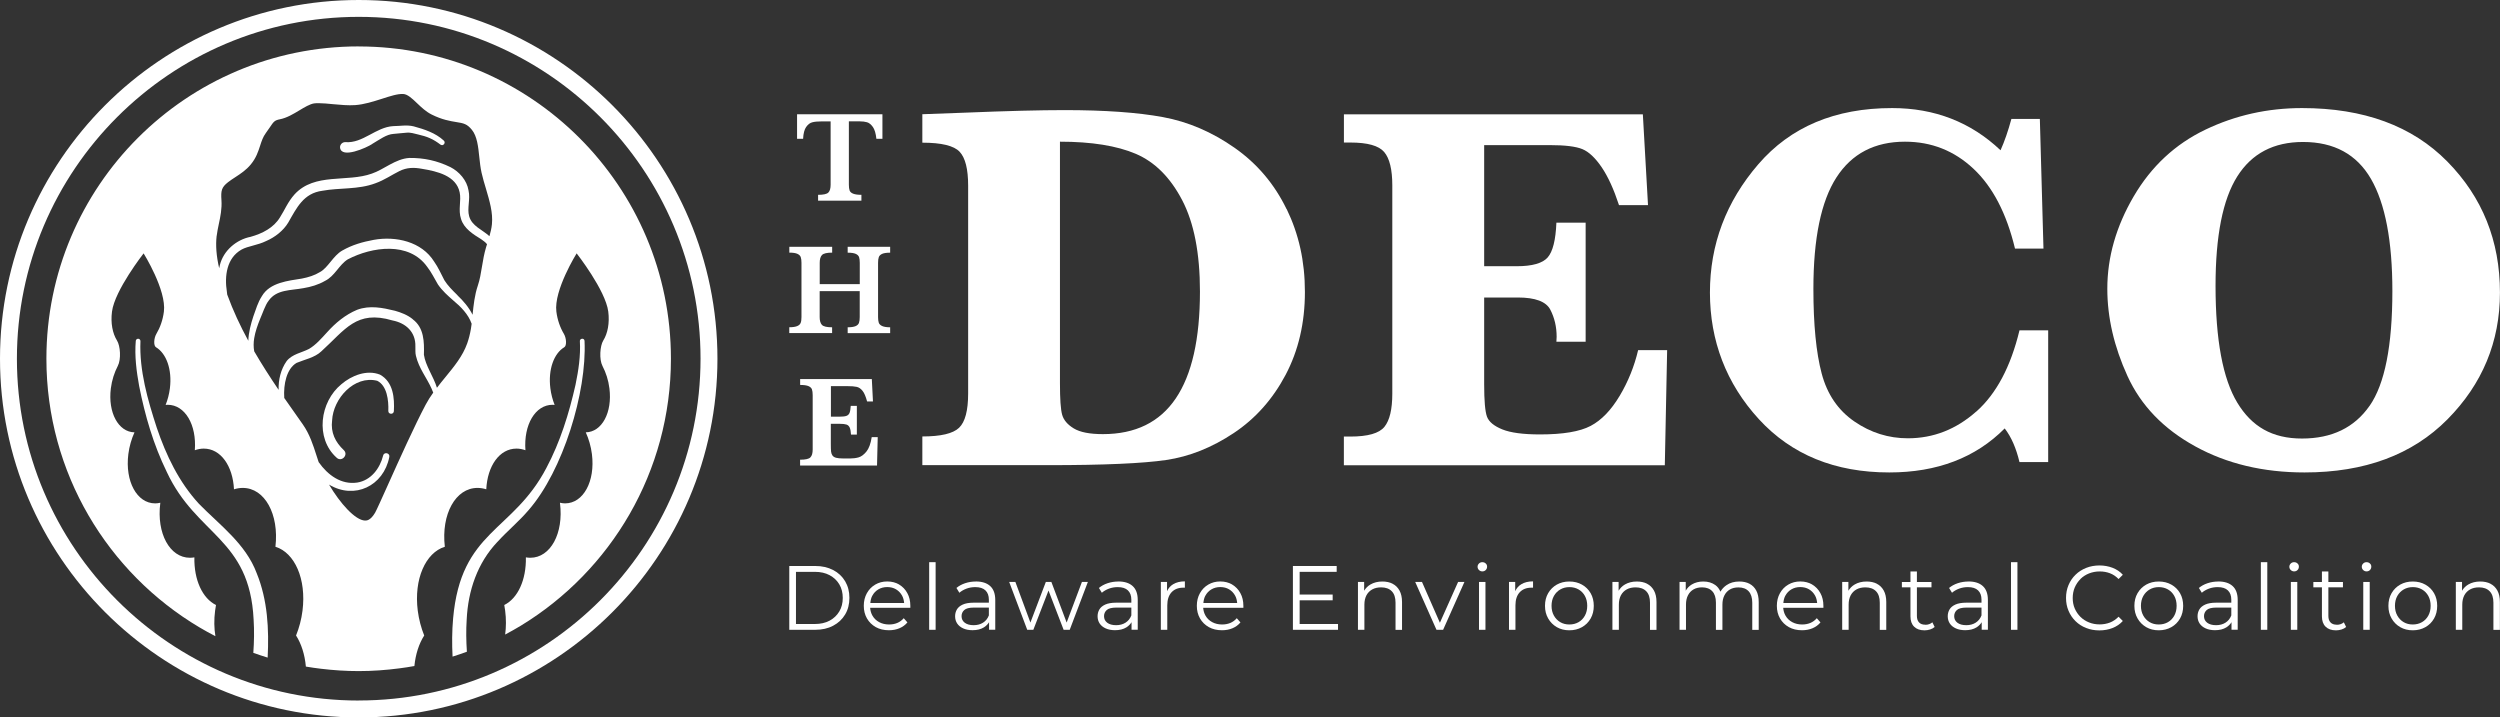 <svg xmlns="http://www.w3.org/2000/svg" id="a" viewBox="0 0 504.29 144.71"><rect x="0" y="0" width="504.29" height="144.71" fill="#333333" stroke="none"/><defs><style>.b{fill:#fff;stroke-width:0px;}</style></defs><path class="b" d="M259.52,42.18c-2.45-5.06-5.95-9.19-10.49-12.37s-9.36-5.25-14.46-6.19c-5.1-.94-11.72-1.41-19.86-1.41-4.87,0-11.59.17-20.15.52l-8.51.31v5.74c3.86,0,6.37.61,7.52,1.83,1.15,1.22,1.72,3.5,1.72,6.84v41.92c0,3.45-.61,5.75-1.83,6.92-1.22,1.17-3.69,1.75-7.41,1.75v5.79h25.48c11.1,0,19-.35,23.7-1.04s9.24-2.51,13.63-5.43c4.39-2.92,7.87-6.84,10.47-11.75,2.59-4.91,3.89-10.48,3.89-16.71s-1.23-11.67-3.68-16.73ZM237.17,80.37c-3.25,4.8-8.15,7.2-14.7,7.2-2.65,0-4.6-.38-5.87-1.15-1.27-.77-2.05-1.69-2.35-2.77-.3-1.08-.44-3.18-.44-6.32V28.58c6.37,0,11.47.82,15.3,2.45,3.83,1.64,6.94,4.74,9.34,9.32,2.4,4.58,3.6,10.73,3.6,18.46,0,9.57-1.63,16.76-4.88,21.56Z"></path><path class="b" d="M326.71,79.85c-1.72,2.89-3.67,4.91-5.85,6.06-2.18,1.15-5.58,1.72-10.21,1.72-3.41,0-5.95-.34-7.62-1.02s-2.7-1.53-3.08-2.56c-.38-1.03-.57-3.21-.57-6.55v-17.49h6.79c3.52,0,5.7.82,6.55,2.45.85,1.64,1.28,3.46,1.28,5.48,0,.21-.02.54-.05.99h5.9v-24.01h-5.9c-.14,3.48-.72,5.81-1.75,7-1.03,1.18-3.11,1.78-6.24,1.78h-6.58v-24.43h13.21c3.1,0,5.3.27,6.6.81,1.31.54,2.6,1.76,3.89,3.65,1.29,1.9,2.45,4.45,3.5,7.65h5.85l-1.04-18.32h-60.3v5.69h1.31c3.45,0,5.72.63,6.81,1.91s1.64,3.52,1.64,6.76v41.97c0,3.17-.53,5.4-1.59,6.71-1.06,1.31-3.35,1.96-6.87,1.96h-1.31v5.79h64.74l.47-23.23h-5.85c-.77,3.27-2.01,6.35-3.73,9.24Z"></path><path class="b" d="M398.62,83.03c-4.04,3.58-8.63,5.38-13.78,5.38-3.9,0-7.49-1.13-10.78-3.39-3.29-2.26-5.49-5.49-6.6-9.68-1.11-4.19-1.67-9.88-1.67-17.05,0-10.2,1.55-17.7,4.65-22.5,3.1-4.8,7.71-7.21,13.83-7.21,5.33,0,9.93,1.82,13.81,5.46,3.88,3.64,6.67,9,8.38,16.11h5.74l-.73-26.16h-5.74c-.66,2.44-1.39,4.54-2.19,6.32-5.99-5.67-13.28-8.51-21.87-8.51-11.49,0-20.48,3.78-26.99,11.33-6.51,7.55-9.76,16.18-9.76,25.89s3.29,18.36,9.87,25.53c6.58,7.17,15.35,10.75,26.31,10.75,9.64,0,17.4-2.96,23.28-8.88,1.32,1.71,2.31,3.97,2.98,6.79h5.79v-26.57h-5.79c-1.77,7.34-4.68,12.81-8.72,16.39Z"></path><path class="b" d="M493.66,32.58c-7.08-7.19-16.86-10.78-29.31-10.78-6.93,0-13.43,1.45-19.5,4.36-6.07,2.91-10.89,7.39-14.44,13.44-3.55,6.06-5.33,12.27-5.33,18.64,0,5.81,1.36,11.69,4.07,17.62,2.71,5.93,7.26,10.66,13.65,14.17,6.39,3.52,13.74,5.27,22.06,5.27,12.15,0,21.75-3.57,28.82-10.7,7.06-7.13,10.6-15.66,10.6-25.58,0-10.44-3.54-19.25-10.62-26.44ZM477.98,81.86c-3.06,4.4-7.61,6.6-13.63,6.6s-10.13-2.41-13.05-7.23-4.39-12.68-4.39-23.57c0-10.09,1.46-17.45,4.39-22.08s7.34-6.94,13.26-6.94c6.27,0,10.83,2.49,13.71,7.46,2.87,4.98,4.31,12.51,4.31,22.61,0,11.03-1.53,18.75-4.59,23.15Z"></path><path class="b" d="M168.06,114.99c-1.04-.55-2.24-.82-3.61-.82h-5.24v12.87h5.24c1.37,0,2.58-.27,3.61-.82,1.04-.55,1.84-1.3,2.42-2.27.58-.97.86-2.08.86-3.35s-.29-2.38-.86-3.35c-.58-.97-1.38-1.72-2.42-2.27ZM169.3,123.34c-.47.79-1.12,1.41-1.96,1.86-.84.45-1.83.67-2.97.67h-3.81v-10.52h3.81c1.14,0,2.13.22,2.97.67.84.45,1.49,1.06,1.96,1.85.47.79.7,1.7.7,2.74s-.23,1.94-.7,2.73Z"></path><path class="b" d="M181.39,117.91c-.71-.41-1.51-.62-2.42-.62s-1.7.21-2.42.63-1.28,1-1.69,1.74c-.41.74-.62,1.58-.62,2.54s.21,1.8.64,2.55c.43.74,1.02,1.32,1.78,1.75.76.42,1.64.63,2.65.63.77,0,1.48-.13,2.12-.4.64-.27,1.18-.66,1.61-1.18l-.74-.85c-.37.43-.81.75-1.31.96s-1.06.31-1.65.31c-.75,0-1.41-.16-1.99-.47-.58-.31-1.04-.75-1.36-1.31-.27-.47-.42-1-.47-1.59h8.11c0-.07,0-.14,0-.21,0-.07,0-.13,0-.19,0-.97-.2-1.82-.61-2.56-.4-.74-.96-1.32-1.66-1.73ZM175.96,120.17c.29-.55.7-.98,1.23-1.29.53-.31,1.12-.46,1.78-.46s1.27.15,1.78.46c.51.31.92.73,1.22,1.28.24.44.36.94.41,1.48h-6.82c.05-.53.16-1.03.39-1.47Z"></path><rect class="b" x="187.43" y="113.4" width="1.3" height="13.64"></rect><path class="b" d="M196.86,117.3c-.76,0-1.48.11-2.17.34-.69.23-1.27.55-1.76.96l.59.97c.39-.34.87-.62,1.43-.83s1.16-.31,1.78-.31c.91,0,1.59.22,2.05.66s.69,1.07.69,1.89v.59h-3.07c-.92,0-1.65.13-2.2.38-.55.25-.94.58-1.18.99-.24.41-.36.87-.36,1.37,0,.55.14,1.04.42,1.46.28.42.69.75,1.22.99.53.24,1.16.36,1.88.36.92,0,1.68-.19,2.29-.57.44-.28.79-.63,1.04-1.04v1.52h1.25v-5.99c0-1.26-.34-2.2-1.02-2.82-.68-.62-1.65-.93-2.9-.93ZM198.3,125.6c-.53.34-1.17.51-1.9.51-.77,0-1.37-.17-1.8-.5-.43-.33-.64-.77-.64-1.32,0-.49.18-.9.54-1.23.36-.33,1.01-.5,1.94-.5h3.03v1.58c-.25.64-.63,1.12-1.17,1.46Z"></path><polygon class="b" points="215.16 125.58 212.08 117.39 210.96 117.39 207.85 125.58 204.82 117.39 203.57 117.39 207.21 127.04 208.44 127.04 211.5 119.12 214.55 127.04 215.78 127.04 219.44 117.39 218.24 117.39 215.16 125.58"></polygon><path class="b" d="M225.6,117.3c-.76,0-1.48.11-2.17.34-.69.23-1.27.55-1.76.96l.59.97c.39-.34.87-.62,1.43-.83s1.16-.31,1.78-.31c.91,0,1.59.22,2.05.66.46.44.69,1.07.69,1.89v.59h-3.07c-.92,0-1.65.13-2.2.38-.55.25-.94.58-1.18.99-.24.41-.36.87-.36,1.37,0,.55.14,1.04.42,1.46.28.42.69.75,1.22.99.53.24,1.16.36,1.88.36.92,0,1.68-.19,2.29-.57.44-.28.79-.63,1.04-1.04v1.52h1.25v-5.99c0-1.26-.34-2.2-1.02-2.82-.68-.62-1.65-.93-2.9-.93ZM227.04,125.6c-.53.34-1.17.51-1.9.51-.77,0-1.37-.17-1.8-.5-.43-.33-.64-.77-.64-1.32,0-.49.18-.9.54-1.23.36-.33,1.01-.5,1.94-.5h3.03v1.58c-.25.64-.63,1.12-1.17,1.46Z"></path><path class="b" d="M235.41,119.28v-1.89h-1.25v9.65h1.3v-4.93c0-1.14.29-2.02.86-2.64.58-.62,1.37-.93,2.39-.93.05,0,.1,0,.15,0,.05,0,.1,0,.15,0v-1.27c-.94,0-1.73.19-2.37.58-.55.33-.96.81-1.23,1.4Z"></path><path class="b" d="M248.57,117.91c-.71-.41-1.51-.62-2.42-.62s-1.7.21-2.42.63c-.72.42-1.28,1-1.69,1.74-.41.74-.62,1.58-.62,2.54s.21,1.8.64,2.55c.43.74,1.02,1.32,1.78,1.75.76.42,1.64.63,2.65.63.77,0,1.48-.13,2.12-.4.64-.27,1.18-.66,1.61-1.18l-.74-.85c-.37.43-.81.75-1.31.96-.51.21-1.06.31-1.65.31-.75,0-1.41-.16-1.99-.47-.58-.31-1.04-.75-1.36-1.31-.27-.47-.42-1-.47-1.59h8.11c0-.07,0-.14,0-.21,0-.07,0-.13,0-.19,0-.97-.2-1.82-.61-2.56-.4-.74-.96-1.32-1.66-1.73ZM243.14,120.17c.29-.55.7-.98,1.23-1.29.53-.31,1.12-.46,1.78-.46s1.27.15,1.78.46.92.73,1.22,1.28c.24.44.36.94.41,1.48h-6.82c.05-.53.16-1.03.39-1.47Z"></path><polygon class="b" points="262.16 121.09 268.82 121.09 268.82 119.93 262.16 119.93 262.16 115.35 269.63 115.35 269.63 114.17 260.8 114.17 260.8 127.04 269.9 127.04 269.9 125.87 262.16 125.87 262.16 121.09"></polygon><path class="b" d="M280.92,117.75c-.59-.3-1.28-.45-2.07-.45-.93,0-1.73.2-2.41.6-.55.32-.96.75-1.27,1.26v-1.77h-1.25v9.65h1.3v-5.07c0-.74.14-1.36.41-1.88.28-.52.67-.92,1.18-1.2.51-.28,1.11-.41,1.79-.41.92,0,1.63.26,2.14.78.51.52.76,1.29.76,2.31v5.48h1.31v-5.61c0-.93-.17-1.7-.51-2.32-.34-.61-.8-1.07-1.4-1.37Z"></path><polygon class="b" points="290.45 125.62 286.84 117.39 285.47 117.39 289.76 127.04 291.1 127.04 295.4 117.39 294.12 117.39 290.45 125.62"></polygon><path class="b" d="M299.01,113.4c-.27,0-.5.09-.68.27-.18.18-.28.4-.28.65s.09.48.28.66c.18.18.41.28.68.28s.51-.09.69-.28c.18-.18.27-.41.27-.68s-.09-.47-.28-.64c-.18-.17-.41-.26-.68-.26Z"></path><rect class="b" x="298.34" y="117.39" width="1.3" height="9.65"></rect><path class="b" d="M305.64,119.28v-1.89h-1.25v9.65h1.3v-4.93c0-1.14.29-2.02.86-2.64.58-.62,1.37-.93,2.39-.93.05,0,.1,0,.15,0,.05,0,.1,0,.15,0v-1.27c-.94,0-1.73.19-2.37.58-.55.33-.96.81-1.23,1.4Z"></path><path class="b" d="M319.11,117.93c-.74-.42-1.59-.63-2.55-.63s-1.78.21-2.52.62c-.74.42-1.32.99-1.75,1.73-.43.74-.64,1.59-.64,2.56s.21,1.79.64,2.54c.43.75,1.01,1.33,1.75,1.76.74.42,1.57.63,2.52.63s1.79-.21,2.54-.63c.75-.42,1.33-1,1.76-1.75.42-.74.63-1.59.63-2.55s-.21-1.82-.63-2.55c-.42-.73-1-1.31-1.75-1.73ZM319.7,124.18c-.31.57-.74,1.01-1.28,1.32s-1.16.47-1.86.47-1.3-.16-1.83-.47c-.53-.31-.96-.75-1.28-1.32-.32-.57-.48-1.23-.48-1.98s.16-1.42.48-1.99c.32-.56.75-1,1.29-1.31.54-.31,1.15-.47,1.84-.47s1.3.16,1.84.47c.54.31.97.75,1.28,1.31.31.56.47,1.23.47,1.99s-.16,1.41-.47,1.98Z"></path><path class="b" d="M332.25,117.75c-.59-.3-1.28-.45-2.07-.45-.93,0-1.73.2-2.41.6-.55.32-.96.75-1.27,1.26v-1.77h-1.25v9.65h1.3v-5.07c0-.74.14-1.36.41-1.88.28-.52.67-.92,1.18-1.2.51-.28,1.11-.41,1.79-.41.92,0,1.63.26,2.14.78.51.52.76,1.29.76,2.31v5.48h1.31v-5.61c0-.93-.17-1.7-.51-2.32-.34-.61-.8-1.07-1.4-1.37Z"></path><path class="b" d="M352.9,117.75c-.58-.3-1.27-.45-2.05-.45-1.01,0-1.87.24-2.58.73-.53.36-.94.8-1.23,1.32-.24-.56-.58-1.01-1.04-1.34-.66-.47-1.46-.71-2.41-.71-.89,0-1.67.2-2.33.6-.53.32-.93.74-1.22,1.25v-1.76h-1.25v9.65h1.3v-5.07c0-.74.13-1.36.4-1.88.26-.52.64-.92,1.13-1.2.49-.28,1.06-.41,1.71-.41.88,0,1.57.26,2.06.78s.74,1.29.74,2.31v5.48h1.31v-5.07c0-.74.13-1.36.4-1.88.26-.52.64-.92,1.12-1.2.48-.28,1.06-.41,1.72-.41.88,0,1.57.26,2.05.78.48.52.73,1.29.73,2.31v5.48h1.3v-5.61c0-.93-.16-1.7-.49-2.32-.33-.61-.78-1.07-1.36-1.37Z"></path><path class="b" d="M365.57,117.91c-.71-.41-1.51-.62-2.42-.62s-1.7.21-2.42.63-1.28,1-1.69,1.74c-.41.74-.62,1.58-.62,2.54s.21,1.8.64,2.55c.43.74,1.02,1.32,1.78,1.75.76.42,1.64.63,2.65.63.77,0,1.48-.13,2.12-.4.64-.27,1.18-.66,1.61-1.18l-.74-.85c-.37.43-.81.75-1.31.96-.51.21-1.06.31-1.65.31-.75,0-1.41-.16-1.99-.47-.58-.31-1.04-.75-1.36-1.31-.27-.47-.42-1-.47-1.59h8.11c0-.07,0-.14,0-.21,0-.07,0-.13,0-.19,0-.97-.2-1.82-.61-2.56-.4-.74-.96-1.32-1.66-1.73ZM360.13,120.17c.29-.55.7-.98,1.23-1.29.53-.31,1.12-.46,1.78-.46s1.27.15,1.78.46c.51.31.92.73,1.22,1.28.24.44.36.94.41,1.48h-6.82c.05-.53.16-1.03.39-1.47Z"></path><path class="b" d="M378.6,117.75c-.59-.3-1.28-.45-2.07-.45-.93,0-1.73.2-2.41.6-.55.32-.96.75-1.27,1.26v-1.77h-1.25v9.65h1.3v-5.07c0-.74.14-1.36.41-1.88.28-.52.67-.92,1.18-1.2.51-.28,1.11-.41,1.79-.41.92,0,1.63.26,2.14.78.51.52.76,1.29.76,2.31v5.48h1.31v-5.61c0-.93-.17-1.7-.51-2.32-.34-.61-.8-1.07-1.4-1.37Z"></path><path class="b" d="M388.34,126.01c-.54,0-.95-.15-1.24-.46-.29-.31-.43-.74-.43-1.3v-5.77h2.94v-1.08h-2.94v-2.13h-1.3v2.13h-1.73v1.08h1.73v5.85c0,.89.24,1.59.74,2.08.49.49,1.19.74,2.1.74.38,0,.75-.06,1.11-.17.36-.11.67-.28.93-.51l-.46-.94c-.38.33-.86.5-1.43.5Z"></path><path class="b" d="M397.09,117.3c-.76,0-1.48.11-2.17.34-.69.23-1.27.55-1.76.96l.59.97c.39-.34.87-.62,1.43-.83s1.16-.31,1.78-.31c.91,0,1.59.22,2.05.66.46.44.69,1.07.69,1.89v.59h-3.07c-.92,0-1.65.13-2.2.38-.55.25-.94.58-1.18.99-.24.41-.36.87-.36,1.37,0,.55.14,1.04.42,1.46.28.42.69.75,1.22.99.53.24,1.16.36,1.88.36.92,0,1.68-.19,2.29-.57.44-.28.79-.63,1.04-1.04v1.52h1.25v-5.99c0-1.26-.34-2.2-1.02-2.82-.68-.62-1.65-.93-2.9-.93ZM398.53,125.6c-.53.34-1.17.51-1.9.51-.77,0-1.37-.17-1.8-.5-.43-.33-.64-.77-.64-1.32,0-.49.18-.9.54-1.23.36-.33,1.01-.5,1.94-.5h3.03v1.58c-.25.64-.63,1.12-1.17,1.46Z"></path><rect class="b" x="405.65" y="113.4" width="1.3" height="13.64"></rect><path class="b" d="M419.66,116.79c.49-.48,1.07-.86,1.73-1.12.66-.26,1.38-.4,2.15-.4s1.42.12,2.06.36c.64.24,1.22.63,1.75,1.17l.86-.86c-.56-.63-1.26-1.09-2.08-1.41-.82-.31-1.7-.47-2.63-.47s-1.86.16-2.68.49c-.82.33-1.54.78-2.14,1.37-.61.59-1.08,1.28-1.42,2.08-.34.8-.51,1.67-.51,2.61s.17,1.81.51,2.61c.34.8.81,1.49,1.41,2.08.6.59,1.31,1.05,2.13,1.37.82.33,1.72.49,2.68.49s1.83-.16,2.65-.48c.82-.32,1.51-.79,2.08-1.42l-.86-.86c-.53.54-1.11.93-1.75,1.18-.64.24-1.32.37-2.06.37-.77,0-1.49-.13-2.15-.4-.66-.26-1.24-.64-1.73-1.12-.49-.48-.87-1.05-1.15-1.69-.28-.64-.41-1.35-.41-2.12s.14-1.48.41-2.12c.28-.64.66-1.21,1.15-1.69Z"></path><path class="b" d="M438,117.93c-.74-.42-1.59-.63-2.55-.63s-1.78.21-2.52.62c-.74.42-1.32.99-1.75,1.73-.43.74-.64,1.59-.64,2.56s.21,1.79.64,2.54c.43.75,1.01,1.33,1.75,1.76.74.42,1.57.63,2.52.63s1.79-.21,2.54-.63c.75-.42,1.33-1,1.76-1.75.42-.74.63-1.59.63-2.55s-.21-1.82-.63-2.55c-.42-.73-1-1.31-1.75-1.73ZM438.59,124.18c-.31.57-.74,1.01-1.28,1.32-.54.31-1.16.47-1.86.47s-1.3-.16-1.83-.47c-.53-.31-.96-.75-1.28-1.32-.32-.57-.48-1.23-.48-1.98s.16-1.42.48-1.99c.32-.56.75-1,1.29-1.31.54-.31,1.15-.47,1.84-.47s1.3.16,1.84.47c.54.31.97.75,1.28,1.31.31.56.47,1.23.47,1.99s-.16,1.41-.47,1.98Z"></path><path class="b" d="M447.48,117.3c-.76,0-1.48.11-2.17.34-.69.23-1.27.55-1.76.96l.59.97c.39-.34.87-.62,1.43-.83s1.16-.31,1.78-.31c.91,0,1.59.22,2.05.66.46.44.69,1.07.69,1.89v.59h-3.07c-.92,0-1.65.13-2.2.38-.55.25-.94.58-1.18.99-.24.41-.36.87-.36,1.37,0,.55.14,1.04.42,1.46.28.42.69.75,1.22.99.53.24,1.16.36,1.88.36.92,0,1.68-.19,2.29-.57.44-.28.79-.63,1.04-1.04v1.52h1.25v-5.99c0-1.26-.34-2.2-1.02-2.82-.68-.62-1.65-.93-2.9-.93ZM448.92,125.6c-.53.34-1.17.51-1.9.51-.77,0-1.37-.17-1.8-.5-.43-.33-.64-.77-.64-1.32,0-.49.18-.9.54-1.23.36-.33,1.01-.5,1.94-.5h3.03v1.58c-.25.64-.63,1.12-1.17,1.46Z"></path><rect class="b" x="456.05" y="113.4" width="1.3" height="13.64"></rect><path class="b" d="M462.76,113.4c-.27,0-.5.09-.68.27-.18.18-.28.4-.28.65s.09.48.28.66c.18.18.41.28.68.28s.51-.09.69-.28c.18-.18.27-.41.27-.68s-.09-.47-.28-.64c-.18-.17-.41-.26-.68-.26Z"></path><rect class="b" x="462.1" y="117.39" width="1.3" height="9.65"></rect><path class="b" d="M471.34,126.01c-.54,0-.95-.15-1.24-.46-.29-.31-.43-.74-.43-1.3v-5.77h2.94v-1.08h-2.94v-2.13h-1.3v2.13h-1.73v1.08h1.73v5.85c0,.89.24,1.59.74,2.08.49.49,1.19.74,2.1.74.38,0,.75-.06,1.11-.17.36-.11.67-.28.93-.51l-.46-.94c-.38.33-.86.5-1.43.5Z"></path><path class="b" d="M477.37,113.4c-.27,0-.5.09-.68.27-.18.18-.28.4-.28.65s.09.48.28.66c.18.18.41.28.68.28s.51-.09.69-.28c.18-.18.27-.41.27-.68s-.09-.47-.28-.64c-.18-.17-.41-.26-.68-.26Z"></path><rect class="b" x="476.71" y="117.39" width="1.3" height="9.65"></rect><path class="b" d="M489.24,117.93c-.74-.42-1.59-.63-2.55-.63s-1.78.21-2.52.62c-.74.42-1.32.99-1.75,1.73-.43.74-.64,1.59-.64,2.56s.21,1.79.64,2.54c.43.75,1.01,1.33,1.75,1.76.74.42,1.57.63,2.52.63s1.79-.21,2.54-.63c.75-.42,1.33-1,1.76-1.75.42-.74.63-1.59.63-2.55s-.21-1.82-.63-2.55c-.42-.73-1-1.31-1.75-1.73ZM489.83,124.18c-.31.57-.74,1.01-1.28,1.32-.54.31-1.16.47-1.86.47s-1.3-.16-1.83-.47c-.53-.31-.96-.75-1.28-1.32-.32-.57-.48-1.23-.48-1.98s.16-1.42.48-1.99c.32-.56.75-1,1.29-1.31.54-.31,1.15-.47,1.84-.47s1.3.16,1.84.47c.54.31.97.75,1.28,1.31.31.56.47,1.23.47,1.99s-.16,1.41-.47,1.98Z"></path><path class="b" d="M502.38,117.75c-.59-.3-1.28-.45-2.07-.45-.93,0-1.73.2-2.41.6-.55.32-.96.75-1.27,1.26v-1.77h-1.25v9.65h1.3v-5.07c0-.74.14-1.36.41-1.88.28-.52.67-.92,1.18-1.2.51-.28,1.11-.41,1.79-.41.92,0,1.63.26,2.14.78.51.52.76,1.29.76,2.31v5.48h1.31v-5.61c0-.93-.17-1.7-.51-2.32-.34-.61-.8-1.07-1.4-1.37Z"></path><path class="b" d="M162.62,25.61c.36-.52.79-.84,1.27-.95.48-.12,1.08-.17,1.81-.17h1.85v12.76c0,.75-.15,1.28-.46,1.59-.31.31-1,.46-2.07.46v1.18h8.74v-1.18c-.73,0-1.28-.08-1.66-.23-.38-.15-.62-.37-.72-.65-.1-.28-.15-.67-.15-1.18v-12.76h2.21c.55,0,1.03.06,1.45.18s.81.44,1.18.95c.36.51.6,1.31.71,2.39h1.22v-4.95h-17.22v4.95h1.22c.05-1.08.26-1.88.62-2.4Z"></path><path class="b" d="M167.85,66.02c-1.07,0-1.76-.16-2.06-.49-.3-.33-.45-.85-.45-1.57v-5.23h8.08v5.23c0,.48-.05.87-.15,1.16-.1.29-.33.51-.69.67-.36.15-.89.23-1.59.23v1.18h8.57v-1.18c-.73,0-1.27-.09-1.63-.26-.36-.17-.58-.4-.67-.67-.09-.28-.14-.65-.14-1.12v-10.95c0-.49.05-.87.15-1.15.1-.28.32-.5.67-.66.35-.16.89-.24,1.62-.24v-1.18h-8.57v1.18c.74,0,1.28.08,1.63.24.35.16.57.38.67.66.09.28.14.66.14,1.15v4.29h-8.08v-4.29c0-.74.15-1.26.46-1.58.3-.32.99-.48,2.05-.48v-1.18h-8.64v1.18c.73,0,1.27.08,1.62.24.35.16.58.38.68.66.1.28.15.66.15,1.15v10.95c0,.49-.05.88-.16,1.16-.11.29-.34.51-.71.66-.36.15-.89.23-1.59.23v1.18h8.64v-1.18Z"></path><path class="b" d="M163.46,92.27c-.31.31-1,.46-2.07.46v1.18h15.52l.14-5.73h-1.21c-.21,1.33-.57,2.3-1.08,2.92s-1.04,1.01-1.57,1.16c-.54.15-1.1.22-1.69.22h-1.4c-.63,0-1.11-.05-1.45-.14-.34-.09-.58-.25-.73-.46-.15-.21-.24-.47-.28-.79-.03-.32-.05-.82-.05-1.5v-4.1h1.8c.61,0,1.06.05,1.36.15.3.1.51.31.65.61.14.3.22.78.26,1.42h1.18v-5.8h-1.23c-.04.64-.12,1.11-.24,1.41-.12.3-.33.5-.63.61-.3.11-.75.16-1.36.16h-1.77v-6.16h3.26c.87,0,1.51.05,1.95.15.43.1.82.36,1.17.8.35.43.65,1.15.92,2.15h1.18l-.23-4.52h-14.46v1.18c.76,0,1.33.08,1.69.24.36.16.6.38.69.66.1.28.15.67.15,1.16v10.95c0,.75-.15,1.29-.46,1.59Z"></path><path class="b" d="M72.36,0C32.46,0,0,32.46,0,72.36s32.46,72.36,72.36,72.36,72.36-32.46,72.36-72.36S112.25,0,72.36,0ZM72.36,141.31c-38.02,0-68.95-30.93-68.95-68.95S34.34,3.4,72.36,3.4s68.95,30.93,68.95,68.95-30.93,68.95-68.95,68.95Z"></path><path class="b" d="M72.36,9.36c-34.79,0-63,28.21-63,63,0,23.06,12.4,43.22,30.89,54.2,1.05.62,2.11,1.21,3.2,1.77-.26-1.58-.3-3.32-.06-5.15.05-.39.11-.77.18-1.14-2.73-1.34-4.45-5.05-4.36-9.61-.29.05-.59.08-.89.08-4.08,0-6.76-4.93-5.99-11.01,0-.03.01-.06.01-.09-.34.08-.69.13-1.04.13-3.68,0-6.11-4.45-5.41-9.95.2-1.57.64-3.06,1.24-4.38-3.25-.05-5.39-4-4.77-8.87.21-1.65.71-3.2,1.4-4.52.7-1.32.52-4.06-.16-5.13-.89-1.43-1.31-3.51-1.01-5.83.55-4.31,6.38-11.75,6.38-11.75,0,0,4.64,7.43,4.09,11.75-.21,1.67-.76,3.22-1.52,4.49-.51.86-.6,2.38-.08,2.69,2.1,1.26,3.29,4.5,2.81,8.3-.15,1.18-.45,2.31-.86,3.34.14-.01.27-.03.41-.03,3.51,0,5.87,4.04,5.48,9.17.59-.21,1.19-.33,1.8-.33,3.43,0,5.86,3.49,6.1,8.21.58-.18,1.17-.28,1.77-.28,4.43,0,7.35,5.3,6.59,11.87,3.89,1.2,6.27,6.51,5.46,12.9-.22,1.77-.68,3.46-1.3,5,1.06,1.66,1.76,3.82,1.98,6.27,1.01.17,2.03.32,3.05.44,2.49.3,5.03.47,7.6.47,2.78,0,5.51-.2,8.19-.55,1.03-.13,2.04-.29,3.05-.47.24-2.41.93-4.52,1.98-6.16-.62-1.54-1.07-3.23-1.3-5-.81-6.38,1.57-11.7,5.46-12.9-.76-6.57,2.17-11.87,6.59-11.87.59,0,1.19.1,1.77.28.23-4.72,2.67-8.21,6.1-8.21.61,0,1.21.12,1.8.33-.38-5.13,1.98-9.17,5.48-9.17.14,0,.27.02.41.03-.41-1.03-.71-2.16-.86-3.34-.48-3.8.71-7.04,2.81-8.3.52-.31.43-1.83-.08-2.69-.76-1.27-1.31-2.82-1.52-4.49-.55-4.31,4.09-11.75,4.09-11.75,0,0,5.83,7.43,6.38,11.75.29,2.32-.12,4.4-1.01,5.83-.67,1.08-.85,3.81-.16,5.13s1.2,2.87,1.4,4.52c.62,4.87-1.52,8.82-4.77,8.87.6,1.32,1.04,2.81,1.24,4.38.7,5.49-1.73,9.95-5.41,9.95-.35,0-.69-.05-1.04-.13,0,.03.01.06.01.09.77,6.08-1.91,11.01-5.99,11.01-.3,0-.59-.03-.89-.08.09,4.56-1.64,8.27-4.36,9.61.07.38.13.76.18,1.14.22,1.7.2,3.33,0,4.82,1.07-.57,2.12-1.16,3.15-1.78,18.16-11.05,30.29-31.04,30.29-53.85,0-34.79-28.21-63-63-63ZM73.65,105.01c-2.01-.06-5.05-3.49-7.28-7.26,5.15,3.1,11.02.28,12.16-5.57.18-.8-1.04-1.09-1.24-.3-.67,2.66-2.48,5.02-5.22,5.46-3.25.49-5.96-1.52-7.79-4.12-.15-.44-.29-.88-.44-1.34-.68-2.13-1.39-4.32-2.75-6.26-1.25-1.76-2.51-3.54-3.75-5.34-.19-2.78.48-5.91,2.49-7.08,1.58-.67,3.67-1.06,4.98-2.32,4.85-4.39,7.06-8.4,14.36-6.24,2.73.53,4.7,2.36,4.62,5.24.03.62-.05,1.3.11,1.9.6,2.53,2.13,4.34,3.14,6.58.13.28.24.56.35.84-.55.77-1.07,1.57-1.53,2.44-2.23,4.21-5.32,11.07-7.57,16.08-1.21,2.69-2.35,5.23-2.63,5.71-.95,1.61-1.74,1.58-2,1.57ZM43.71,47.58c.09-.76.25-1.53.42-2.35.33-1.54.66-3.14.54-4.85-.13-1.92.01-2.59,1.32-3.62.44-.35.94-.67,1.46-1.01,1.09-.71,2.21-1.45,3.14-2.58,1.08-1.3,1.5-2.62,1.88-3.78.31-.95.57-1.76,1.15-2.55.32-.43.58-.82.82-1.17.76-1.13.94-1.4,2.01-1.61,1.4-.27,2.69-1.05,3.94-1.8,1.04-.63,2.12-1.27,2.95-1.4.26-.04.57-.05.91-.05.84,0,1.89.1,2.9.2,1.52.14,3.1.29,4.5.19,1.82-.13,3.61-.71,5.35-1.26,1.65-.53,3.21-1.05,4.35-.98.86.04,1.8.92,2.78,1.86.88.84,1.8,1.71,2.94,2.28,2.1,1.05,3.69,1.31,4.97,1.52,1.49.24,2.17.36,3.16,1.58,1.04,1.28,1.27,3.4,1.48,5.45.11,1.06.23,2.16.46,3.19.25,1.1.57,2.19.89,3.24.73,2.47,1.43,4.8,1.2,7.16-.08.8-.27,1.59-.5,2.4-1.46-1.33-3.52-2.02-4.09-4.01-.46-1.61.28-3.43-.13-5.22-.33-2.04-1.87-3.79-3.65-4.7-2.7-1.31-5.34-1.88-8.28-1.85-2.81.16-5.19,2.37-7.58,3.16-4.98,1.8-11.5-.23-15.56,4.16-1.39,1.54-2.04,3.24-2.95,4.64-1.27,2.12-3.57,3.29-5.94,3.95-2.86.56-5.48,2.77-6.2,5.7-.06.21-.1.42-.14.63-.57-2.49-.73-4.6-.51-6.53ZM83.25,64.38c-1.09-.88-2.35-1.34-3.56-1.69-2.5-.61-5.1-1.15-7.65-.2-2.41,1.01-4.36,2.65-6.03,4.5-1.16,1.26-2.26,2.56-3.67,3.39-1.45.76-3.41,1.04-4.52,2.46-1.18,1.67-1.67,3.74-1.62,5.8-1.72-2.54-3.38-5.12-4.92-7.77-.16-.87-.15-1.77,0-2.67.22-1.32.68-2.61,1.2-3.89.47-1.04,1.01-2.77,1.7-3.64,1.62-2.32,4.46-2.05,7.07-2.55,1.44-.24,2.96-.67,4.31-1.46,1.96-.95,2.84-3.25,4.59-4.34,4.9-2.56,12.37-3.63,16.02,1.5.88,1.14,1.4,2.25,2.17,3.56.88,1.28,1.99,2.26,3.04,3.18,1.61,1.33,3.09,2.84,3.76,4.75-.04.34-.09.69-.15,1.03-.18,1.05-.43,2.04-.75,2.94-.91,2.55-2.6,4.61-4.38,6.78-.58.7-1.16,1.42-1.72,2.16-.7-2.27-2.32-4.47-2.63-6.67.07-2.55.05-5.43-2.25-7.14ZM92.29,59.56c-1.01-.99-1.98-1.95-2.65-3.03-.61-1.15-1.25-2.62-2.06-3.75-2.51-4.05-7.73-5.2-12.18-4.4-2.26.42-4.33,1-6.36,2.16-1.84,1.04-2.88,3.49-4.52,4.35-1.07.66-2.3,1.04-3.62,1.3-2.74.45-6.44.77-8.07,3.54-.84,1.3-1.2,2.65-1.72,4.07-.51,1.55-.97,3.26-1.02,4.94-1.64-3.01-3.09-6.11-4.26-9.33-.02-.17-.04-.34-.06-.51-.52-3.24-.04-6.87,2.96-8.56,1.31-.72,3.23-.86,4.98-1.73,1.74-.75,3.45-2.07,4.43-3.71,1.72-3,3.08-5.92,6.89-6.42,3.47-.64,7.21-.2,10.69-1.51,1.81-.64,3.38-1.74,4.83-2.45,1.45-.73,2.89-.79,4.61-.46,3.03.5,6.85,1.38,7.56,4.73.37,1.7-.35,3.54.28,5.38.58,1.94,2.49,3.12,4.04,4.07.44.32.89.61,1.2,1.02l-.19.61c-.4,1.33-.62,2.65-.83,3.92-.22,1.33-.42,2.59-.83,3.8-.66,1.95-.86,3.93-1.06,5.85,0,.02,0,.04,0,.06-.74-1.49-1.89-2.83-3.05-3.92Z"></path><path class="b" d="M79.45,82.96c.14-2.66-.09-5.89-2.8-7.39-2.67-1.06-5.75.19-7.78,1.93-4.35,3.55-5.34,10.91-.97,14.82.98.96,2.44-.54,1.47-1.5-1.74-1.63-2.69-3.58-2.38-6,.21-4.43,4.48-9.16,9.1-8.01,1.99.99,2.32,3.97,2.24,6.07-.04.73,1.06.8,1.12.07Z"></path><path class="b" d="M75.05,29.05c1.55-.91,2.91-1.96,4.33-2.04.95-.06,1.77-.2,2.6-.24.79-.1,1.66.19,2.37.36.84.2,1.64.41,2.38.75.75.33,1.45.78,2.12,1.29.54.4,1.16-.39.66-.82-1.66-1.54-3.93-2.28-6.06-2.86-1.4-.35-2.81-.05-4.11-.05-3.53.19-6.14,3.52-9.68,3.23-.59-.02-1.09.47-1.07,1.07.22,2.4,5.43.01,6.47-.68Z"></path><path class="b" d="M40.1,101.59c-4-4.33-6.61-9.78-8.49-15.35-1.82-5.59-3.52-11.5-3.28-17.4.02-.26-.17-.49-.43-.51-.26-.02-.49.17-.51.43-.26,3.09.14,6.12.68,9.11,1.18,5.96,2.88,11.82,5.56,17.3,5.97,12.88,16.73,13.36,17.53,29.82.14,2.22.1,4.46-.06,6.7.95.34,1.92.66,2.89.96.29-5.73,0-11.59-2.2-17-2.22-5.96-7.43-9.7-11.69-14.05Z"></path><path class="b" d="M100.33,109.32c1.99-2.2,4.37-4.15,6.32-6.45,6.87-7.88,11.76-23.74,11.26-34.12-.06-.65-1.01-.49-.94.08.17,2.92-.28,5.89-.88,8.79-1.3,5.77-3.09,11.55-5.88,16.78-6.81,13-17.23,12.53-18.81,30.35-.23,2.57-.24,5.14-.11,7.7.97-.31,1.94-.63,2.89-.99-.15-2.17-.18-4.34-.04-6.5.28-5.81,2.15-11.38,6.19-15.65Z"></path></svg>